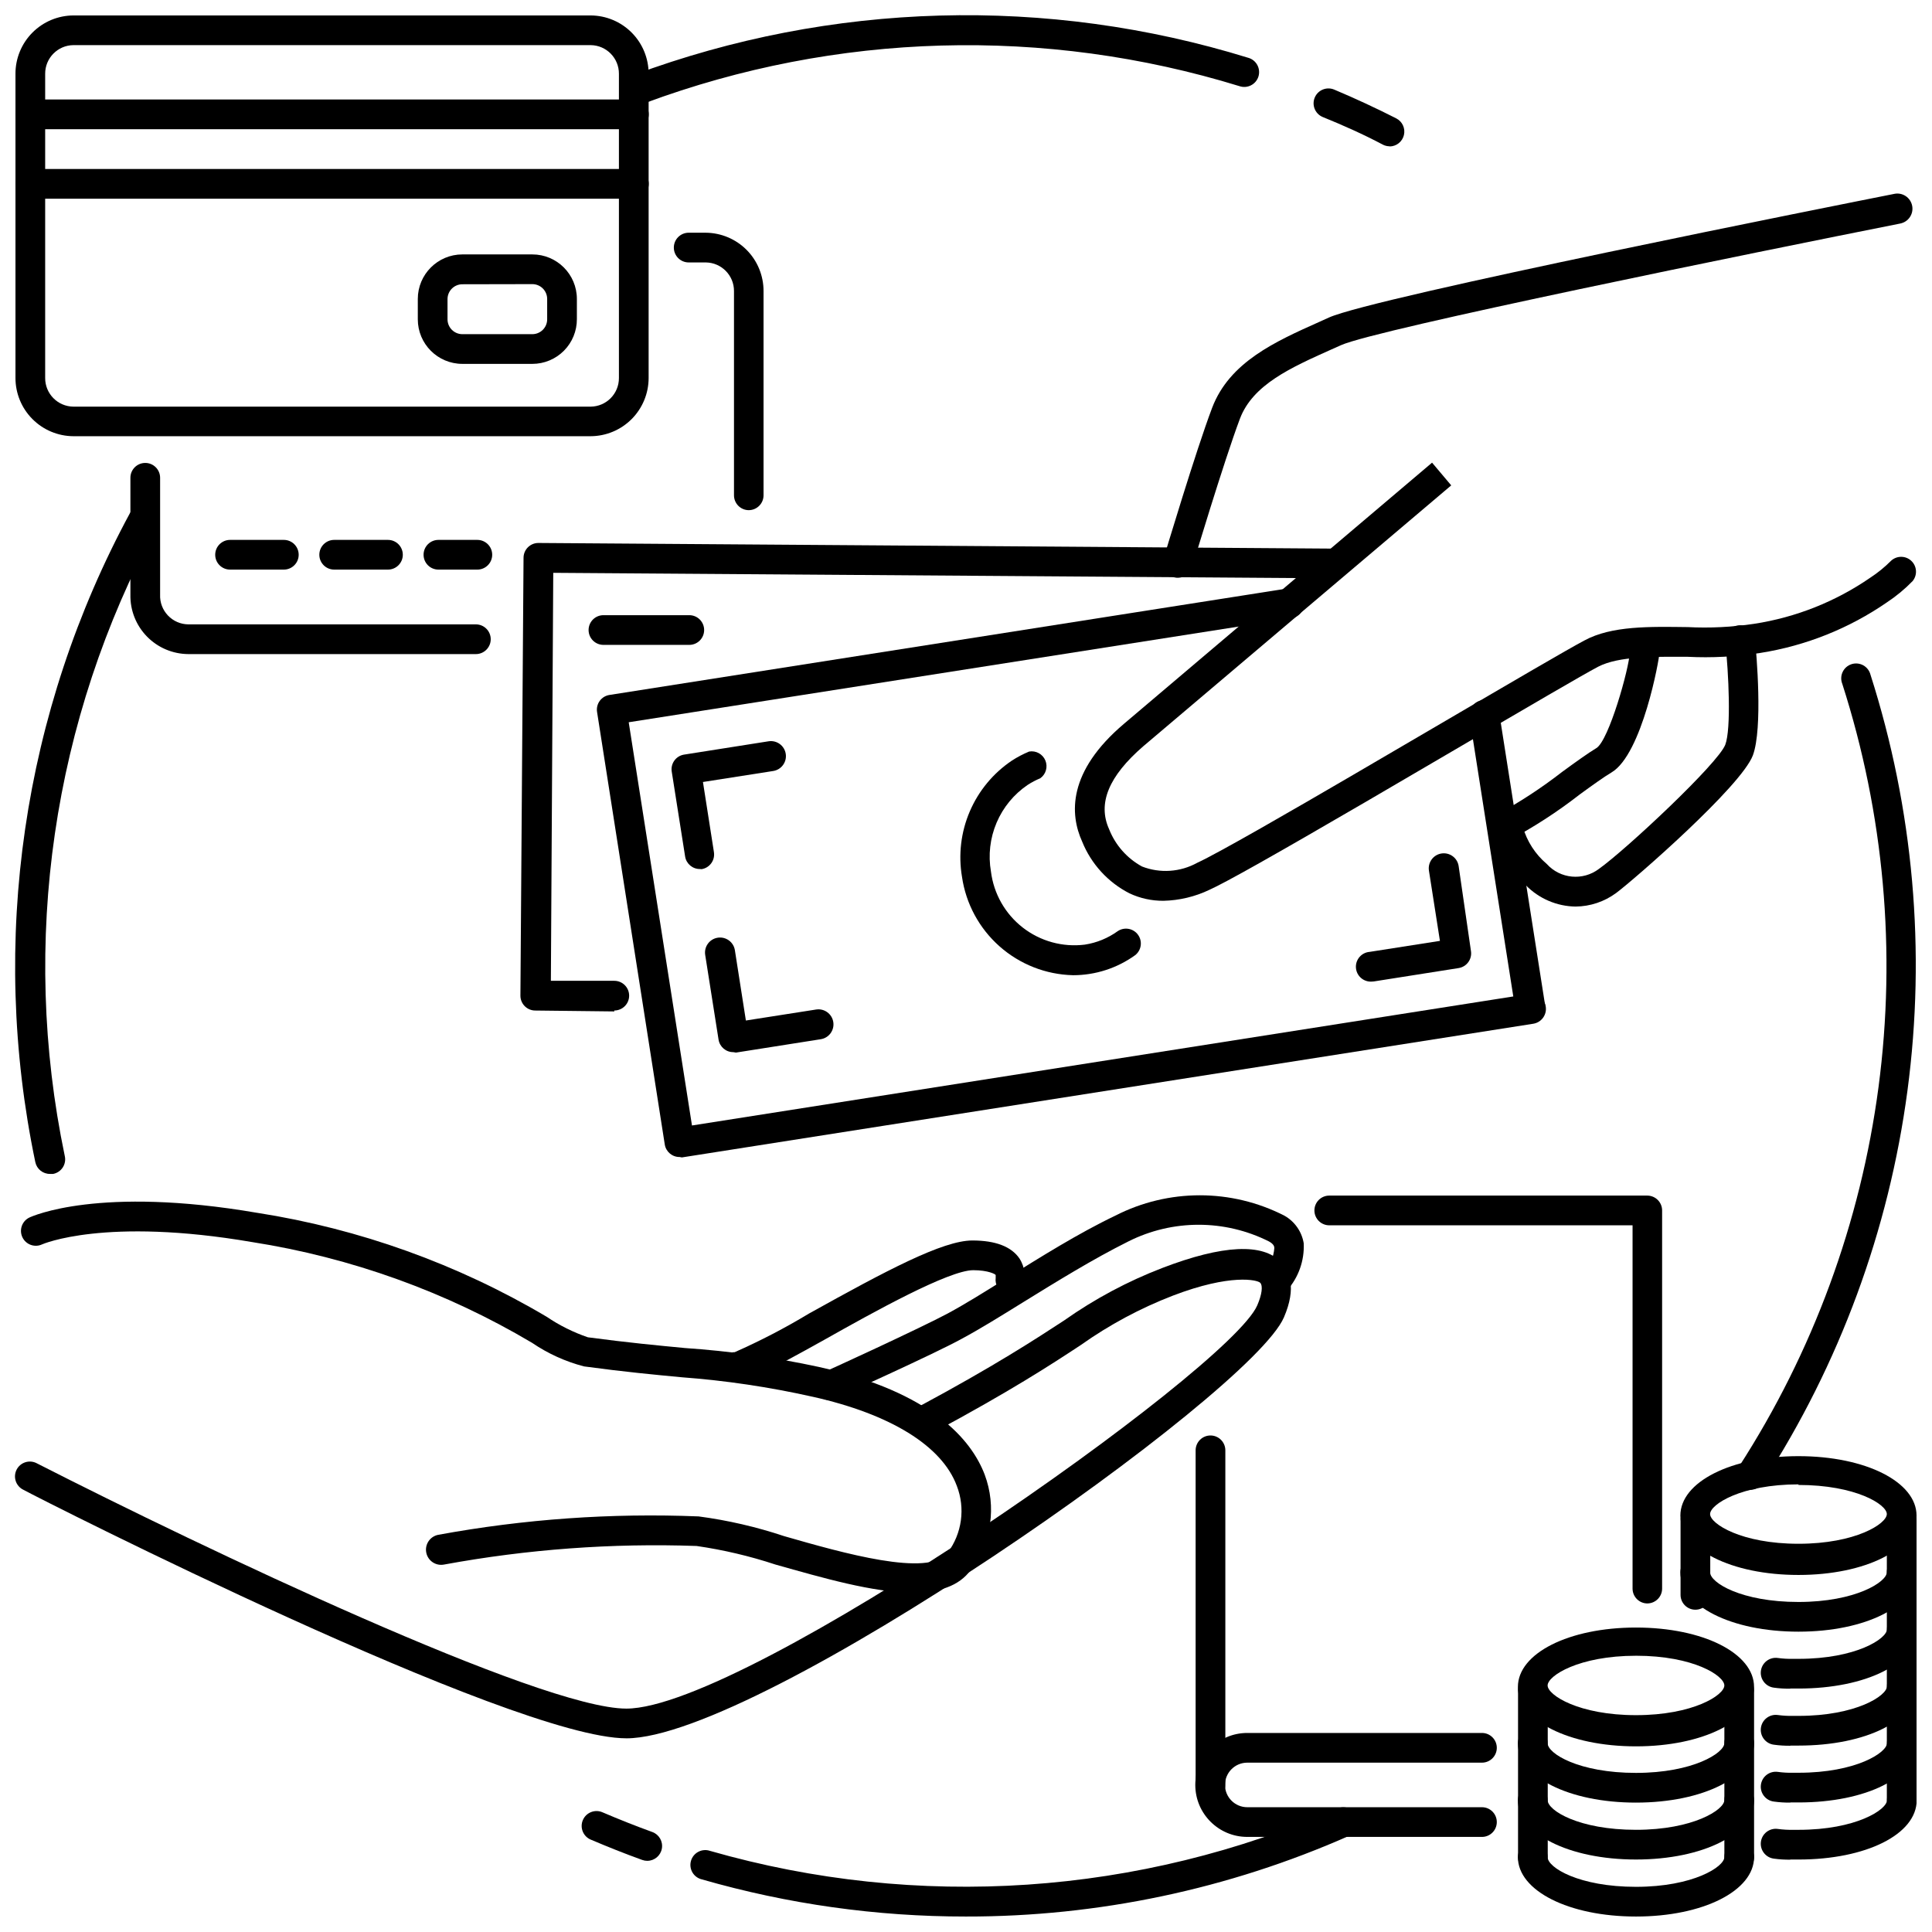 <?xml version="1.0" encoding="UTF-8"?>
<!-- Uploaded to: SVG Repo, www.svgrepo.com, Generator: SVG Repo Mixer Tools -->
<svg width="800px" height="800px" version="1.1" viewBox="144 144 512 512" xmlns="http://www.w3.org/2000/svg">
 <defs>
  <clipPath id="q">
   <path d="m148.09 148.09h167.91v111.91h-167.91z"/>
  </clipPath>
  <clipPath id="h">
   <path d="m148.09 170h167.91v9h-167.91z"/>
  </clipPath>
  <clipPath id="g">
   <path d="m148.09 188h167.91v9h-167.91z"/>
  </clipPath>
  <clipPath id="f">
   <path d="m644 542h7.902v83h-7.902z"/>
  </clipPath>
  <clipPath id="e">
   <path d="m589 529h62.902v33h-62.902z"/>
  </clipPath>
  <clipPath id="d">
   <path d="m610 617h41.902v20h-41.902z"/>
  </clipPath>
  <clipPath id="c">
   <path d="m589 556h62.902v21h-62.902z"/>
  </clipPath>
  <clipPath id="b">
   <path d="m610 601h41.902v21h-41.902z"/>
  </clipPath>
  <clipPath id="a">
   <path d="m610 586h41.902v21h-41.902z"/>
  </clipPath>
  <clipPath id="p">
   <path d="m610 571h41.902v21h-41.902z"/>
  </clipPath>
  <clipPath id="o">
   <path d="m546 632h63v19.902h-63z"/>
  </clipPath>
  <clipPath id="n">
   <path d="m148.09 475h338.91v130h-338.91z"/>
  </clipPath>
  <clipPath id="m">
   <path d="m428 266h223.9v117h-223.9z"/>
  </clipPath>
  <clipPath id="l">
   <path d="m148.09 277h37.906v179h-37.906z"/>
  </clipPath>
  <clipPath id="k">
   <path d="m326 622h178v29.902h-178z"/>
  </clipPath>
  <clipPath id="j">
   <path d="m604 319h47.902v220h-47.902z"/>
  </clipPath>
  <clipPath id="i">
   <path d="m308 148.09h170v23.906h-170z"/>
  </clipPath>
 </defs>
 <g clip-path="url(#q)">
  <path d="m300.54 259.6h-137.09c-4.078-0.02-7.984-1.656-10.859-4.547-2.879-2.891-4.492-6.805-4.492-10.883v-80.609c-0.012-4.086 1.602-8.008 4.477-10.906 2.879-2.902 6.789-4.543 10.875-4.562h137.09c4.086 0.02 7.996 1.66 10.875 4.562 2.875 2.898 4.484 6.82 4.477 10.906v80.609c0 4.078-1.617 7.992-4.492 10.883-2.875 2.891-6.781 4.527-10.859 4.547zm-137.09-103.64c-4.16 0.043-7.5 3.438-7.481 7.598v80.609c-0.02 4.16 3.32 7.555 7.481 7.598h137.09c4.16-0.043 7.5-3.438 7.481-7.598v-80.609c0.02-4.16-3.32-7.555-7.481-7.598z"/>
 </g>
 <g clip-path="url(#h)">
  <path d="m311.99 178.24h-159.96c-2.176 0-3.938-1.762-3.938-3.934 0-2.176 1.762-3.938 3.938-3.938h159.96c2.176 0 3.938 1.762 3.938 3.938 0 2.172-1.762 3.934-3.938 3.934z"/>
 </g>
 <path d="m285.07 240.43h-18.539c-6.519 0-11.809-5.289-11.809-11.809v-5.394c0-6.519 5.289-11.805 11.809-11.805h18.539c6.523 0 11.809 5.285 11.809 11.805v5.356c0.012 3.137-1.23 6.152-3.445 8.375-2.215 2.223-5.223 3.473-8.363 3.473zm-18.539-21.098c-2.172 0-3.934 1.762-3.934 3.938v5.352c0 1.043 0.414 2.043 1.152 2.781 0.738 0.738 1.738 1.156 2.781 1.156h18.539c1.043 0 2.047-0.418 2.785-1.156 0.738-0.738 1.152-1.738 1.152-2.781v-5.394c0-1.043-0.414-2.043-1.152-2.781-0.738-0.738-1.742-1.152-2.785-1.152z"/>
 <path d="m270.11 317.34h-76.199c-4.137-0.023-8.086-1.699-10.973-4.66-2.887-2.957-4.465-6.953-4.379-11.086v-30.977c0-2.172 1.762-3.934 3.938-3.934 2.172 0 3.934 1.762 3.934 3.934v30.977c-0.086 2.047 0.664 4.035 2.074 5.519 1.406 1.484 3.359 2.332 5.406 2.352h76.199c2.176 0 3.938 1.766 3.938 3.938s-1.762 3.938-3.938 3.938z"/>
 <path d="m342.45 279.2c-2.172 0-3.934-1.762-3.934-3.938v-54.121c0.02-4.156-3.32-7.551-7.481-7.594h-4.527c-2.172 0-3.934-1.762-3.934-3.938 0-2.172 1.762-3.938 3.934-3.938h4.488c4.086 0.023 7.996 1.664 10.875 4.562 2.875 2.898 4.484 6.824 4.477 10.906v54.121c0 2.16-1.738 3.914-3.898 3.938z"/>
 <path d="m219.22 294.95h-14.25c-2.172 0-3.938-1.762-3.938-3.934 0-2.176 1.766-3.938 3.938-3.938h14.25c2.172 0 3.934 1.762 3.934 3.938 0 2.172-1.762 3.934-3.934 3.934z"/>
 <path d="m246.85 294.95h-14.285c-2.176 0-3.938-1.762-3.938-3.934 0-2.176 1.762-3.938 3.938-3.938h14.25-0.004c2.176 0 3.938 1.762 3.938 3.938 0 2.172-1.762 3.934-3.938 3.934z"/>
 <path d="m270.5 294.95h-10.312c-2.176 0-3.938-1.762-3.938-3.934 0-2.176 1.762-3.938 3.938-3.938h10.312c2.172 0 3.938 1.762 3.938 3.938 0 2.172-1.766 3.934-3.938 3.934z"/>
 <g clip-path="url(#g)">
  <path d="m311.99 196.66h-159.96c-2.176 0-3.938-1.762-3.938-3.938 0-2.172 1.762-3.934 3.938-3.934h159.96c2.176 0 3.938 1.762 3.938 3.934 0 2.176-1.762 3.938-3.938 3.938z"/>
 </g>
 <path d="m580.58 568.93c-2.172 0-3.934-1.762-3.934-3.938v-96.273h-80.375c-2.176 0-3.938-1.762-3.938-3.938 0-2.172 1.762-3.938 3.938-3.938h84.27c1.043 0 2.047 0.418 2.785 1.156 0.738 0.734 1.152 1.738 1.152 2.781v100.21c0 2.16-1.738 3.914-3.898 3.938z"/>
 <path d="m464.79 621.05c-2.172 0-3.938-1.766-3.938-3.938v-88.758c0-2.172 1.766-3.938 3.938-3.938 2.176 0 3.938 1.766 3.938 3.938v88.758c0 1.043-0.418 2.043-1.152 2.781-0.738 0.738-1.742 1.156-2.785 1.156z"/>
 <path d="m536.77 630.8h-62.227c-7.609 0-13.777-6.168-13.777-13.773 0-7.609 6.168-13.777 13.777-13.777h62.188c2.176 0 3.938 1.762 3.938 3.938 0 2.172-1.762 3.934-3.938 3.934h-62.188c-3.262 0-5.906 2.644-5.906 5.906 0 3.258 2.644 5.902 5.906 5.902h62.188c2.176 0 3.938 1.762 3.938 3.938 0 2.172-1.762 3.934-3.938 3.934z"/>
 <path d="m593.3 570.59c-2.176 0-3.938-1.762-3.938-3.938v-19.68c0-2.172 1.762-3.938 3.938-3.938 2.172 0 3.934 1.766 3.934 3.938v19.68c0 1.043-0.414 2.047-1.152 2.785-0.738 0.738-1.738 1.152-2.781 1.152z"/>
 <g clip-path="url(#f)">
  <path d="m647.97 624.82c-2.176 0-3.938-1.762-3.938-3.938v-74.074c0-2.176 1.762-3.938 3.938-3.938 2.172 0 3.934 1.762 3.934 3.938v74.074c0 1.043-0.414 2.047-1.152 2.785s-1.738 1.152-2.781 1.152z"/>
 </g>
 <g clip-path="url(#e)">
  <path d="m620.61 561.38c-17.832 0-31.293-6.848-31.293-15.742 0-8.895 13.461-15.742 31.293-15.742s31.293 6.848 31.293 15.742c-0.004 8.895-13.465 15.742-31.293 15.742zm0-24.008c-15.152 0-23.418 5.312-23.418 7.871 0 2.559 8.266 7.871 23.418 7.871 15.152 0 23.418-5.312 23.418-7.871 0-2.559-8.266-7.715-23.418-7.715z"/>
 </g>
 <g clip-path="url(#d)">
  <path d="m618.45 636.83c-1.461 0.016-2.918-0.074-4.367-0.273-2.172-0.285-3.707-2.277-3.426-4.449 0.285-2.176 2.277-3.707 4.449-3.426 1.395 0.191 2.805 0.273 4.211 0.238h1.34c15.152 0 23.418-5.312 23.418-7.871 0-2.176 1.762-3.938 3.938-3.938 2.172 0 3.934 1.762 3.934 3.938 0 9.094-13.461 15.742-31.293 15.742h-2.203z"/>
 </g>
 <g clip-path="url(#c)">
  <path d="m620.61 576.41c-17.832 0-31.293-6.848-31.293-15.742 0-2.176 1.762-3.938 3.938-3.938 2.172 0 3.934 1.762 3.934 3.938 0 2.754 8.266 7.871 23.418 7.871s23.418-5.312 23.418-7.871h0.004c0-2.176 1.762-3.938 3.938-3.938 2.172 0 3.934 1.762 3.934 3.938 0 8.895-13.461 15.742-31.289 15.742z"/>
 </g>
 <g clip-path="url(#b)">
  <path d="m618.45 621.71c-1.461 0.016-2.918-0.078-4.367-0.277-2.172-0.281-3.707-2.273-3.426-4.445 0.285-2.176 2.277-3.707 4.449-3.426 1.395 0.195 2.805 0.273 4.211 0.234h1.34c15.152 0 23.418-5.312 23.418-7.871 0-2.172 1.762-3.934 3.938-3.934 2.172 0 3.934 1.762 3.934 3.934 0 9.094-13.461 15.742-31.293 15.742h-2.203z"/>
 </g>
 <g clip-path="url(#a)">
  <path d="m618.45 606.64c-1.461 0.016-2.918-0.078-4.367-0.277-2.172-0.281-3.707-2.273-3.426-4.449 0.285-2.172 2.277-3.703 4.449-3.422 1.395 0.191 2.805 0.27 4.211 0.234h1.34c15.152 0 23.418-5.312 23.418-7.871 0-2.172 1.762-3.938 3.938-3.938 2.172 0 3.934 1.766 3.934 3.938 0 9.094-13.461 15.742-31.293 15.742h-2.203z"/>
 </g>
 <g clip-path="url(#p)">
  <path d="m618.45 591.52c-1.461 0.016-2.918-0.074-4.367-0.273-2.172-0.285-3.707-2.273-3.426-4.449 0.285-2.172 2.277-3.707 4.449-3.422 1.395 0.191 2.805 0.27 4.211 0.234h1.34c15.152 0 23.418-5.312 23.418-7.871 0-2.176 1.762-3.938 3.938-3.938 2.172 0 3.934 1.762 3.934 3.938 0 9.094-13.461 15.742-31.293 15.742h-2.203z"/>
 </g>
 <path d="m550.23 640.09c-2.172 0-3.934-1.762-3.934-3.934v-44.086c0-2.172 1.762-3.934 3.934-3.934 2.176 0 3.938 1.762 3.938 3.934v44.086c0 1.043-0.414 2.043-1.152 2.781-0.738 0.738-1.738 1.152-2.785 1.152z"/>
 <path d="m604.91 640.09c-2.172 0-3.934-1.762-3.934-3.934v-44.086c0-2.172 1.762-3.934 3.934-3.934 2.176 0 3.938 1.762 3.938 3.934v44.086c0 1.043-0.414 2.043-1.152 2.781-0.738 0.738-1.738 1.152-2.785 1.152z"/>
 <path d="m577.55 606.8c-17.832 0-31.293-6.848-31.293-15.742 0-8.895 13.461-15.742 31.293-15.742s31.293 6.848 31.293 15.742c0 8.895-13.461 15.742-31.293 15.742zm0-24.008c-15.152 0-23.418 5.312-23.418 7.871s8.266 7.871 23.418 7.871c15.152 0 23.418-5.312 23.418-7.871 0.004-2.559-8.105-7.875-23.418-7.875z"/>
 <path d="m577.55 621.71c-17.832 0-31.293-6.848-31.293-15.742l0.004-0.004c0-2.172 1.762-3.934 3.934-3.934 2.176 0 3.938 1.762 3.938 3.934 0 2.754 8.266 7.871 23.418 7.871 15.152 0 23.418-5.312 23.418-7.871h0.004c0-2.172 1.762-3.934 3.934-3.934 2.176 0 3.938 1.762 3.938 3.934 0 8.898-13.461 15.746-31.293 15.746z"/>
 <g clip-path="url(#o)">
  <path d="m577.55 651.9c-17.832 0-31.293-6.848-31.293-15.742h0.004c0-2.176 1.762-3.938 3.934-3.938 2.176 0 3.938 1.762 3.938 3.938 0 2.754 8.266 7.871 23.418 7.871 15.152 0 23.418-5.312 23.418-7.871h0.004c0-2.176 1.762-3.938 3.934-3.938 2.176 0 3.938 1.762 3.938 3.938 0 8.895-13.461 15.742-31.293 15.742z"/>
 </g>
 <path d="m577.55 636.79c-17.832 0-31.293-6.848-31.293-15.742h0.004c0-2.176 1.762-3.938 3.934-3.938 2.176 0 3.938 1.762 3.938 3.938 0 2.754 8.266 7.871 23.418 7.871 15.152 0 23.418-5.312 23.418-7.871h0.004c0-2.176 1.762-3.938 3.934-3.938 2.176 0 3.938 1.762 3.938 3.938 0 8.895-13.461 15.742-31.293 15.742z"/>
 <path d="m338.36 422.83c-1.949 0.023-3.621-1.383-3.934-3.309l-3.543-22.477v0.004c-0.336-2.176 1.152-4.211 3.324-4.547 2.176-0.336 4.211 1.152 4.547 3.328l2.914 18.617 18.617-2.914c2.172-0.336 4.207 1.152 4.547 3.324 0.336 2.176-1.152 4.211-3.328 4.547l-22.477 3.543z"/>
 <path d="m385.87 566.06c-10.469 0-23.93-3.938-36.367-7.438-6.809-2.25-13.805-3.894-20.902-4.922-22.414-0.785-44.852 0.867-66.91 4.922-1.043 0.207-2.129-0.008-3.016-0.598-0.883-0.59-1.5-1.508-1.707-2.551-0.438-2.176 0.973-4.289 3.148-4.727 22.762-4.18 45.914-5.816 69.035-4.879 7.707 1.02 15.301 2.773 22.672 5.234 15.352 4.41 38.496 11.02 43.297 4.41 3.824-5.102 4.746-11.812 2.441-17.754-3.938-10.586-17.594-19.012-38.258-23.617v0.004c-11.418-2.562-23.008-4.289-34.676-5.156-7.086-0.668-15.074-1.418-25.859-2.875-4.918-1.281-9.578-3.398-13.777-6.258-22.797-13.527-47.965-22.582-74.156-26.688-39.047-6.691-55.578 0.551-55.734 0.629h0.004c-1.961 0.879-4.258 0.023-5.172-1.918-0.91-1.941-0.102-4.258 1.824-5.203 0.746-0.355 18.5-8.461 60.418-1.258v-0.004c27.09 4.231 53.125 13.582 76.715 27.555 3.375 2.285 7.043 4.109 10.902 5.43 10.629 1.418 18.578 2.164 25.586 2.832l-0.004 0.004c12.008 0.805 23.938 2.488 35.699 5.035 29.875 6.731 40.344 19.246 43.887 28.535v0.004c3.164 8.449 1.797 17.934-3.621 25.148-3.188 4.488-8.699 6.102-15.469 6.102z"/>
 <g clip-path="url(#n)">
  <path d="m309.98 604.67c-30.309 0-154.49-62.977-159.76-65.848v-0.004c-0.961-0.453-1.695-1.281-2.039-2.289s-0.262-2.109 0.223-3.059c0.484-0.945 1.332-1.656 2.348-1.969 1.02-0.312 2.117-0.199 3.051 0.312 44.082 22.473 133.43 64.984 156.18 64.984 31.805 0 159.76-89.621 167.2-106.86 1.258-2.914 1.535-5.195 0.789-5.984s-7.871-2.441-23.105 3.387c-8.66 3.336-16.871 7.738-24.441 13.105-7.871 5.195-18.852 12.32-39.086 23.184-0.918 0.496-1.996 0.605-2.996 0.309-1-0.301-1.844-0.984-2.336-1.902-1.035-1.914-0.32-4.301 1.594-5.332 19.918-10.707 30.66-17.711 38.496-22.828l-0.004-0.004c8.043-5.668 16.754-10.324 25.938-13.852 16.02-6.141 26.688-6.652 31.488-1.496 2.203 2.32 4.133 6.691 0.746 14.562-8.656 20.387-138.98 111.59-174.29 111.59z"/>
 </g>
 <path d="m364.02 515.09c-1.848-0.008-3.441-1.301-3.832-3.109-0.387-1.805 0.535-3.641 2.219-4.406 0.277 0 25.898-11.809 32.785-15.508 4.527-2.441 10.035-5.863 15.742-9.445 8.742-5.434 18.816-11.77 28.617-16.453 14.078-7.207 30.758-7.207 44.832 0 2.731 1.535 4.609 4.231 5.117 7.32 0.211 4.594-1.387 9.086-4.449 12.516-1.441 1.562-3.863 1.699-5.469 0.305-1.609-1.395-1.816-3.812-0.473-5.461 1.516-1.676 2.43-3.809 2.598-6.062 0-0.316 0-1.023-1.457-1.812v0.004c-11.703-5.871-25.492-5.871-37.195 0-9.484 4.723-19.246 10.785-27.867 16.098-5.902 3.66-11.492 7.125-16.254 9.684-7.125 3.938-32.195 15.23-33.258 15.742h-0.004c-0.5 0.32-1.062 0.523-1.652 0.59z"/>
 <path d="m338.71 510.21c-2.176 0-3.938-1.762-3.938-3.938 0-2.172 1.762-3.934 3.938-3.934 6.769-2.992 13.344-6.41 19.68-10.234 20.387-11.336 35.426-19.363 43.297-19.363 6.141 0 10.312 1.613 12.477 4.762 1.504 2.344 1.824 5.254 0.867 7.871-1.023 1.512-2.949 2.121-4.656 1.477-1.707-0.648-2.746-2.383-2.508-4.191v-0.746c0-0.234-2.008-1.301-5.945-1.301-6.453 0-26.371 11.059-39.359 18.383-15.152 8.461-20.703 11.215-23.852 11.215z"/>
 <path d="m324.11 450.62c-1.949 0.023-3.625-1.383-3.938-3.309l-17.949-114.66c-0.156-1.031 0.102-2.086 0.723-2.93 0.621-0.84 1.551-1.402 2.586-1.555l179.48-28.184c2.176-0.336 4.211 1.152 4.547 3.324 0.336 2.176-1.152 4.211-3.324 4.547l-175.62 27.551 16.766 106.86 221.71-34.832c2.176-0.336 4.211 1.152 4.547 3.324 0.336 2.176-1.152 4.211-3.324 4.547l-225.61 35.426z"/>
 <path d="m329.5 374.3c-1.949 0.023-3.625-1.383-3.934-3.309l-3.543-22.477v0.004c-0.359-2.129 1.062-4.144 3.188-4.527l22.477-3.543h-0.004c2.176-0.336 4.211 1.152 4.547 3.328 0.336 2.172-1.152 4.207-3.324 4.547l-18.617 2.914 2.914 18.617-0.004-0.004c0.332 2.141-1.129 4.144-3.266 4.488z"/>
 <path d="m507.57 404.13c-2.176 0.16-4.07-1.469-4.231-3.641-0.164-2.176 1.465-4.07 3.641-4.234l18.617-2.914-2.914-18.617v0.004c-0.336-2.176 1.152-4.211 3.328-4.547 2.172-0.336 4.207 1.152 4.543 3.324l3.269 22.555c0.328 2.141-1.129 4.144-3.269 4.488l-22.477 3.543z"/>
 <path d="m428.34 402.44c-7.188-0.176-14.078-2.887-19.461-7.656-5.379-4.766-8.902-11.285-9.938-18.398-1-5.867-0.281-11.895 2.066-17.359 2.344-5.469 6.219-10.141 11.156-13.461 1.445-0.938 2.977-1.738 4.566-2.398 1.809-0.312 3.594 0.668 4.301 2.363 0.707 1.695 0.148 3.656-1.348 4.719-1.152 0.477-2.262 1.059-3.309 1.734-3.668 2.481-6.543 5.973-8.273 10.051-1.73 4.078-2.246 8.57-1.488 12.934 0.73 5.867 3.758 11.207 8.426 14.84 4.664 3.633 10.586 5.262 16.453 4.527 3.152-0.488 6.148-1.715 8.734-3.582 1.762-1.168 4.129-0.734 5.363 0.977 1.238 1.711 0.902 4.094-0.758 5.398-4.789 3.453-10.547 5.309-16.449 5.312z"/>
 <path d="m456.29 297.11c-1.277 0.059-2.5-0.512-3.281-1.52-0.785-1.008-1.027-2.336-0.656-3.555 0.355-1.141 8.543-28.535 12.871-39.949 4.606-12.121 16.688-17.555 28.418-22.789l2.519-1.141c11.809-5.352 135.79-29.992 149.88-32.785v-0.004c2.172-0.426 4.277 0.992 4.703 3.168 0.426 2.172-0.996 4.277-3.168 4.703-38.062 7.559-138.86 28.023-148.19 32.234l-2.559 1.141c-10.707 4.801-20.82 9.289-24.246 18.383-4.211 11.18-12.594 39.125-12.676 39.359h0.004c-0.5 1.594-1.953 2.699-3.621 2.754z"/>
 <g clip-path="url(#m)">
  <path d="m452.27 382.72c-3.086 0.012-6.137-0.66-8.934-1.969-5.707-2.914-10.164-7.793-12.559-13.734-3.266-7.203-3.938-18.5 11.141-31.25l81.594-69.16 5.078 6.023-81.633 69.156c-9.094 7.871-12.164 15.113-9.012 22.004h-0.004c1.664 4.191 4.738 7.676 8.699 9.84 4.785 1.863 10.148 1.5 14.641-0.984 5.312-2.402 25.82-14.25 40.777-22.984l25.031-14.641c17.398-10.195 32.473-19.012 36.801-21.293 7.242-3.938 17.438-3.66 27.277-3.543l0.004-0.004c5.918 0.309 11.852 0.016 17.711-0.867 11.035-1.699 21.543-5.871 30.738-12.203 1.988-1.297 3.836-2.801 5.512-4.484 1.512-1.414 3.859-1.418 5.371-0.008 1.516 1.41 1.68 3.754 0.375 5.359-2.07 2.133-4.367 4.031-6.848 5.668-10.023 6.91-21.469 11.48-33.496 13.383-6.414 1.012-12.918 1.355-19.402 1.023-8.855 0-18.027-0.234-23.617 2.637-4.172 2.203-19.168 10.98-36.488 21.137l-25.031 14.641c-24.324 14.168-37.117 21.371-41.484 23.34l-0.004 0.004c-3.824 1.828-8 2.82-12.238 2.91z"/>
 </g>
 <path d="m542.21 367.45c-1.848-0.012-3.441-1.305-3.832-3.113-0.387-1.805 0.535-3.641 2.219-4.406 6.098-3.312 11.914-7.117 17.395-11.375 3.66-2.676 6.848-4.961 9.055-6.297 3.305-1.969 8.699-21.137 8.855-25.309 0-2.176 1.762-3.938 3.938-3.938 1.043 0 2.043 0.414 2.781 1.152 0.738 0.738 1.152 1.742 1.152 2.785 0 1.574-4.566 26.961-12.715 31.762-1.93 1.141-5.117 3.426-8.461 5.863v0.004c-5.894 4.59-12.176 8.656-18.773 12.16-0.477 0.355-1.027 0.598-1.613 0.711z"/>
 <path d="m561.57 384.25c-4.984-0.062-9.742-2.102-13.223-5.668-4.516-3.812-7.574-9.066-8.66-14.879-0.164-2.172 1.469-4.066 3.641-4.231 2.176-0.164 4.07 1.469 4.231 3.641 1.094 3.836 3.297 7.262 6.34 9.84 3.574 3.973 9.602 4.535 13.852 1.301 7.32-5.234 31.488-27.867 33.457-32.867 1.613-4.211 0.906-19.012 0-27.355-0.098-1.043 0.223-2.082 0.891-2.891 0.668-0.809 1.629-1.32 2.672-1.418 2.172-0.207 4.102 1.387 4.309 3.562 0.395 3.938 2.125 23.617-0.551 30.898-3.148 8.266-31.488 32.945-36.25 36.488v-0.004c-3.106 2.289-6.848 3.543-10.707 3.582z"/>
 <path d="m549.57 415.19c-1.949 0.023-3.625-1.383-3.934-3.305l-12.203-77.777c-0.336-2.172 1.152-4.207 3.324-4.547 2.176-0.336 4.211 1.152 4.547 3.328l12.203 77.734c0.328 2.141-1.129 4.144-3.269 4.488z"/>
 <path d="m306.79 412.04-20.938-0.238c-2.176 0-3.938-1.762-3.938-3.934l0.828-116.04c0-2.172 1.762-3.934 3.934-3.934l211.05 1.496c2.172 0 3.934 1.762 3.934 3.934 0 2.176-1.762 3.938-3.934 3.938l-207.11-1.457-0.629 108.12h16.809-0.004c2.176 0 3.938 1.762 3.938 3.938 0 2.172-1.762 3.934-3.938 3.934z"/>
 <path d="m326.67 314.9h-22.75c-2.176 0-3.938-1.762-3.938-3.938 0-2.172 1.762-3.934 3.938-3.934h22.75c2.172 0 3.934 1.762 3.934 3.934 0 2.176-1.762 3.938-3.934 3.938z"/>
 <g clip-path="url(#l)">
  <path d="m157.3 455.1c-1.891 0.043-3.539-1.262-3.938-3.109-12.238-58.523-3.34-119.49 25.113-172.08 1.086-1.914 3.519-2.582 5.43-1.496 1.914 1.09 2.582 3.519 1.496 5.434-27.473 50.883-36.062 109.85-24.246 166.45 0.258 1.047 0.074 2.152-0.504 3.059-0.582 0.906-1.508 1.539-2.566 1.742z"/>
 </g>
 <path d="m315.53 637.14c-0.457 0-0.91-0.082-1.336-0.238-4.606-1.652-9.211-3.504-13.656-5.391h-0.004c-2-0.859-2.926-3.176-2.066-5.176s3.176-2.926 5.176-2.066c4.328 1.852 8.777 3.621 13.227 5.234 1.793 0.652 2.863 2.496 2.531 4.379-0.328 1.883-1.961 3.254-3.871 3.258z"/>
 <g clip-path="url(#k)">
  <path d="m400 651.9c-23.676 0.02-47.234-3.293-69.984-9.84-1.051-0.242-1.957-0.906-2.508-1.836-0.547-0.93-0.691-2.043-0.391-3.082 0.297-1.039 1.008-1.91 1.965-2.406 0.957-0.5 2.078-0.582 3.098-0.23 55.02 15.777 113.82 11.809 166.22-11.219 1.988-0.883 4.316 0.02 5.195 2.008 0.883 1.988-0.02 4.312-2.008 5.195-31.992 14.164-66.598 21.461-101.59 21.41z"/>
 </g>
 <g clip-path="url(#j)">
  <path d="m608.09 538.82c-1.438 0-2.758-0.789-3.445-2.051-0.691-1.262-0.637-2.801 0.141-4.008 19.645-30.41 32.297-64.801 37.043-100.69 4.742-35.891 1.461-72.387-9.609-106.86-0.402-1.012-0.363-2.148 0.102-3.133 0.465-0.984 1.316-1.734 2.356-2.066 1.035-0.332 2.164-0.223 3.117 0.309s1.641 1.434 1.906 2.488c11.375 35.57 14.723 73.223 9.793 110.24-4.926 37.02-18.004 72.484-38.293 103.84-0.656 1.113-1.816 1.836-3.109 1.926z"/>
 </g>
 <path d="m512.25 182.77c-0.617-0.004-1.223-0.152-1.773-0.434-5.195-2.754-10.508-5.117-16.02-7.359-1.988-0.879-2.887-3.207-2.004-5.195 0.879-1.988 3.203-2.887 5.195-2.008 5.512 2.32 11.02 4.879 16.375 7.598h-0.004c1.617 0.828 2.457 2.648 2.035 4.414-0.418 1.766-1.992 3.012-3.805 3.023z"/>
 <g clip-path="url(#i)">
  <path d="m313.41 171.71c-2.172 0.391-4.254-1.055-4.644-3.231-0.391-2.172 1.055-4.25 3.227-4.644 52.285-19.395 109.51-20.988 162.79-4.523 1.027 0.281 1.895 0.969 2.406 1.902s0.625 2.035 0.312 3.055c-0.316 1.016-1.027 1.863-1.98 2.344-0.949 0.484-2.051 0.562-3.059 0.215-51.543-15.863-106.88-14.301-157.44 4.449-0.5 0.258-1.051 0.406-1.613 0.434z"/>
 </g>
</svg>